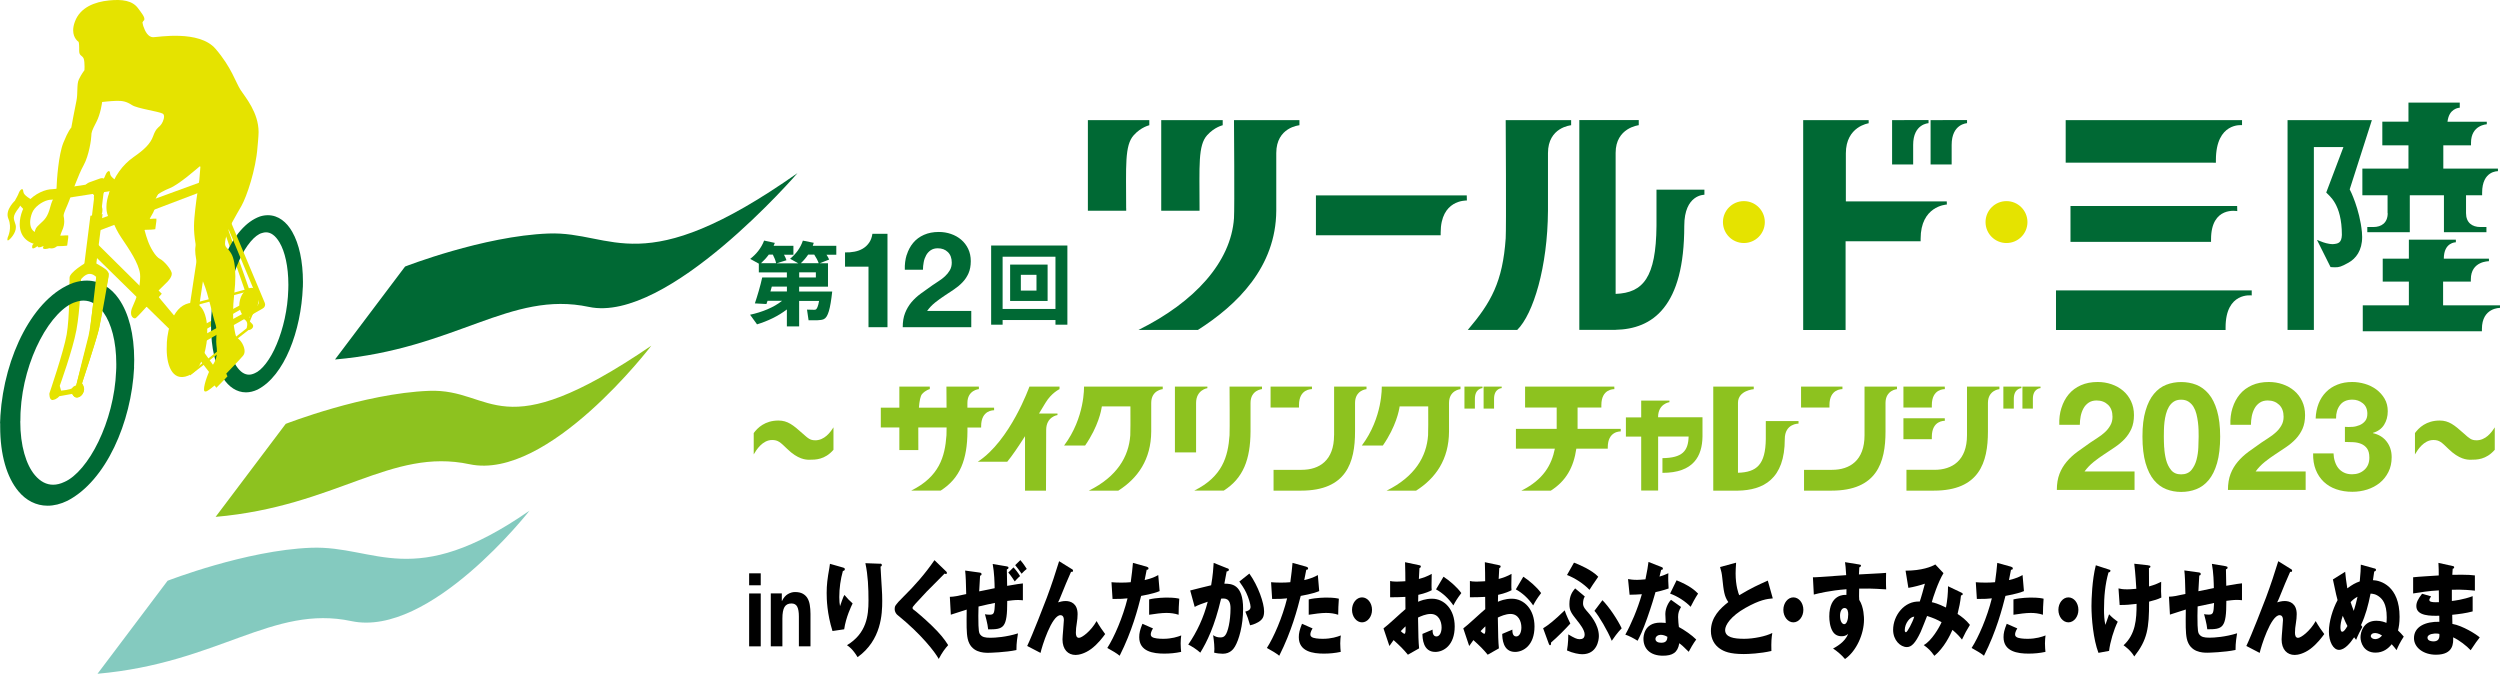 <?xml version="1.0" encoding="UTF-8"?><svg id="_レイヤー_2" xmlns="http://www.w3.org/2000/svg" viewBox="0 0 562.38 151.56"><defs><style>.cls-1{fill:#e5e300;}.cls-2{fill:#84cabf;}.cls-3{fill:#006934;}.cls-4{fill:#8dc21f;}</style></defs><g id="_レイヤー_1-2"><path class="cls-3" d="m75.36,80.87l15.76-20.91s17.6-6.87,32.24-7.43c14.67-.57,20.8,11.19,56.04-13.59,0,0-29.21,33.87-46.93,30.1-17.72-3.76-29.92,9.46-57.11,11.83Z"/><path class="cls-4" d="m48.51,116.26l15.76-20.91s17.61-6.87,32.24-7.43c14.68-.57,15.47,13.38,50.01-10.16,0,0-23.17,30.43-40.89,26.67-17.72-3.77-29.93,9.46-57.12,11.84Z"/><path class="cls-2" d="m21.94,151.56l15.76-20.92s17.61-6.86,32.24-7.42c14.68-.57,22.86,9.93,49.18-8.35,0,0-22.35,28.61-40.07,24.85-17.72-3.76-29.93,9.46-57.11,11.84Z"/><path class="cls-3" d="m329.97,43.95h-8.91s-25.04,0-25.04,0v8.98h28.06v-.58h0c0-7.43,5.63-7.22,5.87-7.25h0s.03,0,.03,0l-.03-1.16Z"/><path class="cls-3" d="m506.53,65.32h-44.03v8.91h37.56s.59,0,.59,0v-.58c0-8.05,5.88-7.19,5.88-7.19v-1.13Zm-40.76-10.91h31.02s.59,0,.59,0v-.58c0-7.56,5.9-6.33,5.9-6.34l-.03-1.15h-37.49v8.08Zm32.1-17.81h.6v-.57c0-8.61,5.88-7.86,5.88-7.88v-1.13h-39.67v9.58h33.2Z"/><path class="cls-3" d="m253.33,46.84h0c0-9.54-.38-14.13,1.72-16.44,1.67-1.85,3.49-2.21,3.49-2.23v-1.15h-9.58s-4.24,0-4.24,0v20.39h8.62v-.57Zm16.51,0h0c0-9.54-.38-14.13,1.72-16.44,1.68-1.85,3.49-2.21,3.49-2.23v-1.15h-9.59s-4.24,0-4.24,0v20.39h8.62v-.57Z"/><path class="cls-3" d="m428.36,27.02h-2.73v9.98h4.74v-4.41c0-4.77,3.46-4.86,3.46-4.88v-.7h-5.47Zm8.66,0h-2.73v9.98h4.74v-4.41c0-4.77,3.46-4.86,3.46-4.88v-.7h-5.47Zm-21.85,47.2v-19.94h16.88v-.58h0c0-7.29,5.63-7.67,5.88-7.69.01,0,.02,0,.02,0l-.02-.7h-8.91s-13.79,0-13.79,0v-10.82c0-6.07,5.13-6.75,5.13-6.76v-.7s-.04,0-.1,0h-14.63v47.2h9.52Z"/><path class="cls-3" d="m341.3,74.22c3.63-3.59,6.84-14.17,6.92-26.81h0v-.46s0-.07,0-.11c0-9.54,0-9.42,0-12.4,0-5.86,5.21-6.25,5.21-6.27v-1.15s-.04,0-.11,0h-14.61s.15,24.44,0,26.58c-.68,9.81-3.28,14.44-8.53,20.62h11.12Zm42.12-31.56h-10.79v8.15c-.1,11.6-2.98,15.07-9.19,15.3v-19.38c.02-9.46,0-9.37,0-12.35,0-5.67,5.2-6.2,5.2-6.22v-1.15s-.04,0-.09,0h-13.28v47.2h8.17v-.02c4.13-.08,8.01-1.38,10.8-4.88,2.91-3.62,4.64-9.46,4.64-18.5,0-7.09,4.51-6.99,4.53-7v-1.15Z"/><path class="cls-1" d="m397,49.96c0,2.6-2.11,4.71-4.71,4.71s-4.71-2.11-4.71-4.71,2.11-4.72,4.71-4.72,4.71,2.11,4.71,4.72Z"/><path class="cls-1" d="m456.08,49.96c0,2.6-2.11,4.71-4.72,4.71s-4.71-2.11-4.71-4.71,2.11-4.72,4.71-4.72,4.72,2.11,4.72,4.72Z"/><path class="cls-3" d="m520.51,74.22v-41.14h6.65l-3.87,10.23c.59.71,3.52,2.47,3.52,9.55-.07,1.81-.87,1.97-2.04,2.06-.54,0-1.08-.11-1.49-.21-.41-.11-.69-.21-.69-.21l-1.38-.53,3.05,6.11.32.02s.26.03.67.03c.95,0,1.4-.12,3.05-1.04,1.65-.91,3.08-2.74,3.07-5.79,0-.34-.02-.7-.05-1.07-.49-5.18-2.66-9.51-2.75-9.63l4.99-15.58h-18.97v47.2h5.91Zm29.07-5.54v-5.33h2.41s3.83,0,3.83,0v-.51c0-4.15,4.07-4.07,4.07-4.08v-.57h-10.15c0-3.73,2.71-3.68,2.71-3.69v-.58h-10.57v4.27h-5.88v5.16h5.88v5.33h-10.37v5.84h22.98s3.82,0,3.82,0v-.51c0-4.84,4.07-4.74,4.07-4.75v-.58h-12.8Zm-12.46-20.74c0,2.19-1.4,3.13-3.23,3.13h-1.36v1.16h9.56v-8.3h7.68v8.3h9.56v-1.16h-1.36c-1.83,0-3.23-.95-3.23-3.13v-4.01h3.62v-.58c0-5,3.56-4.83,3.56-4.84v-.58h-12.29v-5.24h6.23s0,0,0,0v-.57c0-4.03,3.55-4.15,3.55-4.17v-.57h-8.84c.19-1.54.8-2.26,1.39-2.67.35-.24.7-.36.96-.42.27-.06.4-.05.41-.05v-1.16h-11.54v4.29h-5.88v5.32h5.88v5.24h-10.37v6h5.67v4.01Z"/><path class="cls-3" d="m269.47,74.22c8.88-5.65,17.55-14.17,17.63-26.81h0v-.46s0-.07,0-.11c0-9.54,0-9.42,0-12.4,0-5.86,5.21-6.25,5.21-6.27v-1.15s-.04,0-.1,0h-14.62s.15,19.93,0,22.07c-.68,9.81-8.76,18.82-21.49,25.13h13.37Z"/><path class="cls-1" d="m18.69,42.71c.05-.67.7-1.43,1.43-1.7l2.39-.86c.73-.26,1.29.16,1.24.94l-.07,1.05c-.05.78-.68,1.55-1.4,1.73s-1.31.09-1.31-.19-.53-.33-1.19-.12-1.14-.17-1.09-.84Z"/><polygon class="cls-1" points="57.07 67.94 49.21 45.63 48.5 46.37 55.88 67.63 42.64 74.82 42.3 76.38 57.07 67.94"/><path class="cls-3" d="m68.13,64.59c.01-.39.02-.78.02-1.17-.01-4.64-.85-8.54-2.41-11.27-1.24-2.19-3.12-3.74-5.47-3.74-.58,0-1.17.09-1.78.28-3.22,1.15-5.81,4.36-7.71,8.55-1.83,4.06-3.02,9.08-3.27,14.21h0s-.02.54-.02.54c0,.05,0,.11,0,.16l-.04.97h.02s0,.08,0,.13c0,5.01.98,9.14,2.76,11.86,1.23,1.89,3,3.15,5.09,3.15.86,0,1.74-.21,2.63-.63,6.03-3.11,9.79-13.2,10.17-23.04m-17.14,7.88c0-.24,0-.48,0-.72v-.36s.01-.01.01-.03v-.41c.2-4.61,1.3-9,2.82-12.36,1.54-3.47,3.59-5.78,5.12-6.17.34-.11.63-.16.91-.16,1.04,0,2.09.66,3.06,2.31,1.18,2,1.97,5.36,1.97,9.48h0v.06c0,.33,0,.67-.02,1.01-.12,4.47-1.15,8.87-2.61,12.32-1.43,3.46-3.38,5.9-4.94,6.52-.48.22-.9.32-1.29.32-.96,0-1.92-.55-2.86-1.96-1.28-1.95-2.19-5.45-2.19-9.84h0Z"/><path class="cls-1" d="m45.13,77.38l14.03-8.02c.41-.23.59-.77.41-1.21l-8.08-19.28c-.18-.43-.53-.62-.77-.42s-.3.72-.12,1.15l7.53,18.07c.18.43,0,.97-.42,1.19l-12.33,6.77"/><polygon class="cls-1" points="41.86 74.64 22.03 54.99 21.06 57.31 40.52 76.39 41.86 74.64"/><polygon class="cls-1" points="45.46 43.07 45.61 40.8 22.06 49.4 21.92 52.02 45.46 43.07"/><path class="cls-1" d="m12.97,55.39h0c-1.35,0-2.81-.11-4.36-.33-2.64-.35-4.2-2.1-4.17-4.68,0-.96.21-2.01.62-3.04,1.07-2.66,3.63-4.15,5.49-4.62.43-.1.83-.16,1.19-.16.9,0,6-.74,13.67-1.97.2-.03.3-.04.3-.04h.54l-.17,2.29h-.46l-.37.07c-5.54.92-12.42,2.02-13.8,2.02-.17,0-.4.03-.66.09-1.32.32-3.07,1.52-3.58,2.9-.28.72-.43,1.47-.43,2.11.03,1.58.77,2.38,2.48,2.65,1.46.22,2.83.33,4.08.33.75,0,1.22-.04,1.39-.06h.62s0,.49,0,.49l-.24,1.81-.38.05c-.11.01-.71.08-1.76.08Z"/><polygon class="cls-1" points="23.48 41.93 21.48 41.89 20.69 48.48 20.34 48.53 18.85 60.34 21.6 59.83 23.08 48.17 22.71 48.2 23.48 41.93"/><polygon class="cls-1" points="56.58 64.77 42.86 68.39 42.8 69.01 56.52 65.35 56.58 64.77"/><path class="cls-1" d="m56.27,73.96l-13.54,10.51-.02-.57,13.07-10.28-.05-1.24v-.14s2.11-4.93,2.11-4.93l.28.33-1.92,4.67.05,1.38v.28Zm4.12-3.57h0s0,0,0,0h0Z"/><path class="cls-1" d="m56.25,64.8c.91-.25,1.92.33,1.92,2.37s-1.03,3.56-2.18,4.17c-1.16.62-2.19-1.35-2.16-2.77.03-1.42.77-3.31,2.42-3.77"/><path class="cls-1" d="m57.37,68.86s-1.26,1.91-1.26,2.02-.19,1.05.09,1.43c.28.38,1.02.73.65,1.39-.37.64-1.58.84-1.32-.11.26-.96-.09-1.23-.15-1.39-.06-.15-1.22-.94-1.22-.94l2.31-3.73.88,1.33Z"/><path class="cls-1" d="m3.55,44.97s-2.55,2.19-1.66,4.25c.89,2.07-.14,4.15-.14,4.15,0,0-.35,1.12.31.56.66-.56,1.82-2.02,1.44-3.39-.38-1.37-.92-1.68.8-3.87.87-1.11-.74-1.69-.74-1.69"/><path class="cls-1" d="m3.4,45.05s.75-1.31.83-1.65c.08-.33.92-1.6,1.03-.22.07.8,1.8,1.7,1.8,1.7l-1.36,2.63-2.31-2.47Z"/><path class="cls-1" d="m31.16,40.93c-.18,0-.41.03-.68.09-1.36.33-3.16,1.56-3.68,2.98-.29.74-.45,1.51-.45,2.18.03,1.63.79,2.45,2.56,2.73,1.5.22,2.92.34,4.21.34.77,0,1.25-.04,1.43-.06h.63s0,.51,0,.51l-.25,1.86-.39.05c-.11.01-.73.09-1.81.09h0c-1.39,0-2.89-.12-4.49-.34-2.72-.36-4.33-2.16-4.3-4.82,0-.99.22-2.08.63-3.13,1.11-2.73,3.74-4.27,5.66-4.75.44-.11.85-.16,1.23-.16l-.3,2.44Z"/><path class="cls-1" d="m23.02,40.97s-2.63,2.26-1.71,4.38c.92,2.13-.14,4.27-.14,4.27,0,0-.37,1.15.32.57.68-.58,1.87-2.08,1.48-3.5-.39-1.41-.94-1.73.82-3.99.89-1.14-.76-1.74-.76-1.74"/><path class="cls-1" d="m22.87,41.06s.77-1.35.86-1.7c.09-.34.94-1.65,1.06-.22.07.83,1.85,1.75,1.85,1.75l-1.4,2.71-2.38-2.54Z"/><path class="cls-1" d="m11.89,89.97c.89-.11,1.45-.84,1.45-.84l2.92-.53s.39.99,1.25.79c.85-.18,1.32-1.04,1.4-1.72.08-.68-.47-1.43-.47-1.43,0,0,2.95-8.88,3.74-11.93.28-1.08,2.3-12.7,2.3-12.7-.19-.75-.89-1.16-.89-1.16,0,0-2.82-2-3.67-1.65-.86.35-4.25,2.5-4.27,3.65-.03,1.62.02,8.95-.65,12.8-.67,3.84-3.89,13.25-3.89,13.25,0,0-.09,1.59.8,1.48m1.53-3.19s2.91-8.03,3.75-12.54,1.05-11.44,1.05-11.44c0,0,.81-1.06,1.75-1.19.94-.12,1.67.7,1.67.7l-1.55,13.11-2.97,11.27s-.64.14-.87.56c-.23.42-2.53.61-2.53.61l-.3-1.09Z"/><path class="cls-1" d="m44.71,69.64c-.05,0,1.77-11.78,1.77-11.78l-1.68-3.03-2.43,16.01,2.34-1.2Z"/><path class="cls-1" d="m37.52,77.78c-.2,4.06,1.12,8.22,4.81,6.73,3.58-1.44,4.33-7.57,4.27-9.35.2-4.06-1.12-8.22-4.81-6.73-3.58,1.44-4.33,7.57-4.27,9.35Z"/><path class="cls-3" d="m30.15,82.65c.02-.58.04-1.16.04-1.73-.01-5.73-1.22-10.47-3.47-13.7-1.71-2.48-4.23-4.1-7.23-4.1-.94,0-1.92.16-2.94.49C7.53,66.84.96,80.08.09,93.51h0s-.02.51-.02.51v.02l-.06,1.17h.03c0,.25,0,.5,0,.75,0,6.33,1.47,11.41,4.14,14.59,1.67,2,3.93,3.21,6.51,3.21h.02c1.43,0,2.93-.36,4.48-1.12,8.65-4.49,14.38-17.61,14.98-29.98m-25.59,12.07c0-.55,0-1.11.03-1.68l.02-.44c.31-5.94,2.03-11.69,4.37-16.16,2.38-4.58,5.46-7.77,8.04-8.52.63-.21,1.21-.31,1.76-.31,1.65.01,3.16.85,4.5,2.7,1.71,2.39,2.87,6.47,2.86,11.58v.05c0,.5,0,1.01-.04,1.53-.21,5.64-1.77,11.31-3.97,15.86-2.18,4.55-5.06,7.94-7.63,9.06-.92.44-1.77.64-2.57.64-1.48,0-2.84-.67-4.11-2.16-1.94-2.3-3.29-6.57-3.28-12.12v-.02Z"/><path class="cls-1" d="m16.26,88.6s.39.99,1.25.8c.85-.19,1.32-1.04,1.4-1.72.08-.68-.47-1.43-.47-1.43,0,0,3.26-9.8,3.91-12.63.54-2.36,2.08-11.4,2.08-11.4,0-.32.07-1.3-.89-1.16l-1.89,1.27s-1.25,11.42-1.72,13.16c-.48,1.74-2.79,11.22-2.79,11.22,0,0-.78.73-1.01,1.15l.16.76Z"/><polygon class="cls-1" points="43.21 75.82 35.54 66.64 34.22 67.27 41.56 76.99 43.21 75.82"/><polygon class="cls-1" points="41.46 76.48 48.78 85.94 49.91 84.88 43.15 75.38 41.46 76.48"/><path class="cls-1" d="m38.72,11.67s-.53,5.47-.5,7.75c.02,1.67,1.02,6.15,1.02,6.15l-.02.06-.05.04s-.72.54-2.16,3.12c-1.44,2.55-2.55,8.14-2.83,9.89-.31,1.85-1.09,1.91-1.94,4-.88,2.2-1.63,2.71-2.78,3.5-1.16.83-1.07.81-1.57,1.93-.1.23-.14.39-.16.5-.07.32.22.35.16.91,0,.07-.02.14-.04.21-.11.47-.39.69-.55.82-.15.12-.23.15-.3.61-.02.33.08.32.31.31.31-.05.73-.29.73-.29l.18-.11.04.17c.01.15.35.19.66.14.2-.02.36-.08.36-.08l.29-.08-.13.27c-.03.07-.04.11-.04.14-.03.16.15.27.49.3.31.03.68-.02.83-.04.04,0,.06,0,.06,0h.04s.03,0,.03,0c0,0,.44.18.96.09.23-.04.47-.12.69-.28.7-.47.71-1.82,1.67-3.37.48-.75.68-1.45.75-2.01.06-.5.04-.9.02-1.14,0-.05,0-.1,0-.15.11-.69.94-1.78,1.72-3.28.84-1.6,2.68-5.33,4.22-7.42,1.46-1.99,2.45-5.58,2.54-6.28.1-.78,1.04-1.8,1.78-3.82.79-2.17,1.01-9.7,1.01-9.7"/><path class="cls-1" d="m32.03,5.28c0-.45.41-.76.41-.76.27-.59-.69-1.72-1.39-2.67C29.79.14,27.54-.21,24.49.1c-3.12.32-6.45,1.52-7.64,4.77-.29.76-.39,1.4-.39,1.95,0,1.82,1.17,2.54,1.17,2.56l.04.02.02.04s.12.34.12,1.31c0,.16,0,.34,0,.54,0,.04,0,.08,0,.12,0,1.15.59.99.97,1.67.21.43.23,1.28.24,1.91,0,.42-.02.74-.02.74v.06s-.04.05-.04.05c0,0-.66.85-1.21,2.01-.54,1.08-.19,3.16-.56,4.85-.36,1.63-1.14,5.94-1.14,5.94v.06s-.06.05-.06.05c0,0-.64.63-1.74,3.37-1.09,2.71-1.48,8.4-1.53,10.17-.07,1.87-.84,2.03-1.4,4.22-.59,2.3-1.27,2.9-2.3,3.83-1.04.97-.96.94-1.31,2.12-.07.24-.09.4-.09.51-.02.33.26.32.28.88,0,.07,0,.14-.01.22-.05.48-.3.73-.44.88-.13.14-.21.18-.22.64.02.33.12.31.35.27.3-.09.69-.38.69-.38l.17-.13.06.17c.03.15.37.14.68.05.2-.05.35-.12.35-.12l.27-.12-.1.29c-.02.07-.03.12-.03.15,0,.16.19.25.52.24.31,0,.68-.1.81-.15.04-.01.06-.01.06-.01l.04-.02h.03s.46.13.96-.02c.23-.07.45-.18.65-.37.63-.56.47-1.9,1.23-3.56.38-.81.48-1.52.48-2.09,0-.5-.08-.9-.13-1.14,0-.05-.01-.1-.01-.15.02-.7.7-1.89,1.29-3.47.63-1.69,1.97-5.63,3.23-7.9,1.19-2.16,1.71-5.85,1.71-6.56,0-.78.13-1.2,1.13-3.11.97-1.86,1.28-4.36,1.28-4.36l.02-.15.14-.02s1.68-.2,3.06-.24c1.37-.04,2.27.13,3.52.95,1.18.78,6.02,1.42,6.92,1.93h0c.21.12.29.38.29.65,0,.69-.44,1.63-.88,2.06-.56.55-.99.73-1.58,2.37-.63,1.74-2.05,3.06-4.4,4.69-2.35,1.64-4.44,4.32-5.36,7.69-.18.65-.26,1.35-.26,2.07,0,2.91,1.36,6.12,2.83,8.3,1.82,2.7,3.96,5.82,4.25,8.23.03.18.03.38.03.59,0,2.46-.8,4.85-1.73,6.83-.24.52-.33.97-.33,1.34,0,.93.64,1.33.99,1.2.05-.02.08-.04.12-.07.56-.48,2.27-2.39,2.27-2.39l.05-.07.06-.02s.12-.03.3-.1c.33-.12.86-.35,1.33-.74.65-.53.93-1.23,1.8-2.12l-.72-.73,1.97-1.94s1.02-1.01,1-1.82c.03-.84-1.77-2.94-2.67-3.35-1.01-.5-2.18-2.57-2.7-4.04-.5-1.44-1.07-2.95-1.16-5.74v-.1c.04-2.92,3.85-5.15,6.04-6.01,2.06-.78,6.38-4.61,6.72-4.88-.01,0,0-.02.06-.04.14,0,.13.1.14.11,0,.04,0,.07,0,.1,0,.04-.19,2.43-.23,2.8-.06.62-.63,3.94-.91,6.56-.31,2.94-.48,4.56.06,7.87.06.38-.09.84-.08,1.42,0,2.27,1.15,5.69,1.93,7.5.97,2.27,2.05,7.46,2.58,8.98.23.64.28,1.34.28,2.03,0,.73-.06,1.46-.06,2.08,0,.26.01.5.04.72.06.48.12.98.12,1.51,0,.93-.2,1.94-.94,3-.92,1.3-1.98,4.31-1.97,5.47,0,.19.03.33.08.39.1.14.3.14.58.02.46-.2,1.72-1.27,1.72-1.27l.4.52,2.5-2.56-.27-.64s3.14-3.23,3.79-4.03c.24-.31.33-.64.33-1.03,0-1-.71-2.18-1.26-2.64-.79-.67-.72-.67-1.02-2.24-.18-.91-.31-2.13-.31-3.71,0-1.23.08-2.67.27-4.36.15-1.34.24-2.64.24-3.85,0-2.25-.3-4.15-.98-5.23-.8-1.28-1.33-1.23-1.34-2.18,0-.29.05-.65.16-1.16.46-2.17,2.31-5.12,3.53-7.28,1.19-2.1,3.24-8.16,3.61-13.18.03-.33.21-2.19.21-2.49.03-.33.04-.64.04-.94,0-4.42-3.01-7.88-4.04-9.46-1.12-1.72-2.02-5.06-5.65-9.28-3.68-4.28-13.01-2.6-14.05-2.6-1.11-.04-1.77-1.25-2.19-2.49-.09-.27-.13-.48-.13-.67"/><path class="cls-3" d="m170.28,72.94l-1.55-2.14c2.62-.56,5.34-1.63,7.19-3.13h-3.26c-.08.27-.16.5-.25.72-.91-.06-1.75-.1-2.6-.14.5-1.46,1.28-4.06,1.65-5.83h5.55v-1.15h-6.31v-1.96l-1.94-1.07c1.44-1.11,2.54-2.54,3.13-4.12l2.41.52c-.08.23-.17.45-.27.66h4.45v2h-2.12c.25.43.43.85.56,1.24l-2.23.7h4.89l-1.84-1.03c1.34-1.11,2.35-2.49,2.87-4.08l2.45.49c-.06.23-.15.45-.23.68h5.3v2h-2.21c.25.37.45.72.6,1.09l-2.14.84h1.88v5.26h-6.49v1.09h7.44c-.43,3.94-.95,5.77-1.88,6.21-.35.16-.84.23-1.42.25-.43,0-1.44.02-2.02,0l-.35-2.39c.45.02,1.26.04,1.61.04.14,0,.25-.02.35-.06.27-.12.54-.7.76-1.94h-4.49v5.73h-2.76v-3.81c-1.94,1.5-4.35,2.64-6.74,3.36Zm4.31-13.73c-.14-.64-.39-1.26-.74-1.94h-.91c-.5.7-1.09,1.34-1.75,1.94h3.4Zm2.43,6.35v-1.09h-3.4c-.1.35-.21.72-.31,1.09h3.71Zm2.76-3.15h3.75v-1.15h-3.75v1.15Zm4.39-3.2c-.23-.64-.56-1.26-1.01-1.94h-1.36c-.47.7-1.01,1.34-1.65,1.94h4.02Z"/><path class="cls-3" d="m225.54,71.99v1.05h-2.58v-17.81h17.15v17.81h-2.68v-1.05h-11.89Zm11.89-2.49v-11.75h-11.89v11.75h11.89Zm-1.77-9.98v8.18h-8.43v-8.18h8.43Zm-6.02,5.85h3.52v-3.55h-3.52v3.55Z"/><path class="cls-4" d="m269.06,101.77v-11.1c0-3,2.54-3.35,2.54-3.35v-.35h-7.3v14.8h4.76Z"/><path class="cls-4" d="m223.61,91.71h-4.41s-1.58,0-1.58,0v-1.07c0-2.91,2.58-3.1,2.58-3.11v-.57h-7.3s.02,2.27.03,4.75h-6.22c.12-1.51.34-2.65.72-3.08.83-.91,1.73-1.1,1.73-1.1v-.57h-6.85v4.75h-4.17v4.45h4.17v5.08h4.27v-.28h0c0-1.5-.02-3.18-.01-4.8h6.37c0,.86-.01,1.51-.03,1.74-.34,4.86-1.63,9.33-7.93,12.46h6.63c4.4-2.8,5.98-7.02,6.02-13.29h0v-.23s0-.04,0-.05v-.62h3.08v-.29h0c0-3.68,2.79-3.58,2.91-3.59h.01s-.01-.58-.01-.58Z"/><path class="cls-4" d="m275.29,110.36c4.4-2.8,5.98-7.02,6.02-13.29h0v-.23s0-.04,0-.05c0-4.73,0-4.67,0-6.15,0-2.91,2.58-3.1,2.58-3.11v-.57h-7.3s.07,9.88,0,10.94c-.34,4.86-1.63,9.33-7.93,12.46h6.63Z"/><path class="cls-4" d="m238.34,87.54v-.57h-6.77s-4.3,12.15-11.62,16.9h6.63c1.09-1.32,2.42-3.27,4-5.75v12.25h4.72s.04-12.22.04-13.65c0-3.01,2.54-3.35,2.54-3.35v-.35s-.02,0-.05,0h-4.1c.46-.76.94-1.55,1.43-2.37,1.4-2.32,3.18-3.1,3.18-3.11Z"/><path class="cls-4" d="m295.12,86.96h-9.3v4.71h6.39v-.54h0c0-3.68,2.8-3.58,2.91-3.59h.01v-.57Z"/><path class="cls-4" d="m364.59,96.47h-4.41s-5.3,0-5.3,0c0-3.12,0-4.02,0-4.8h5.35v-.54h0c0-3.68,2.79-3.58,2.91-3.59h.02l-.02-.57h-20.07v4.71h7.11c0,1.72,0,3.55,0,4.8h-9.17v4.45h8.76c-.73,3.67-2.58,6.98-7.55,9.45h6.63c3.43-2.18,5.14-5.24,5.75-9.45h7.07v-.29h0c0-3.69,2.79-3.58,2.91-3.59h.01v-.57Z"/><path class="cls-4" d="m261.52,86.96h-17.67s.25,6.96-4.48,13.26h4.73c2.98-4.31,3.64-7.91,3.77-8.8h6.42c.01,2.77.02,5.92-.03,6.49-.34,4.86-3.01,9.33-9.32,12.46h6.63c4.4-2.8,7.36-7.02,7.4-13.29h0v-.23s0-.04,0-.05c0-4.73,0-4.67,0-6.15,0-2.91,2.59-3.1,2.59-3.11v-.57h-.05Z"/><path class="cls-4" d="m328.5,86.96h-17.67s.25,6.96-4.48,13.26h4.73c2.98-4.31,3.65-7.91,3.77-8.8h6.43c.01,2.77.02,5.92-.03,6.49-.34,4.86-3.01,9.33-9.32,12.46h6.63c4.4-2.8,7.37-7.02,7.4-13.29h0v-.23s0-.04,0-.05c0-4.73,0-4.67,0-6.15,0-2.91,2.58-3.1,2.58-3.11v-.57h-.05Z"/><path class="cls-4" d="m300.11,97.91c0-1.07,0-10.94,0-10.94h7.29v.57s-2.58.2-2.58,3.11c0,1.48,0,1.42,0,6.15,0,.02,0,.04,0,.05v.23h0c0,6.95-1.94,13.29-12.15,13.29h-6.18v-4.68h6.29c4.04,0,7.32-2.13,7.32-7.78Z"/><path class="cls-4" d="m414.45,86.96h-9.3v4.71h6.39v-.54h0c0-3.68,2.79-3.58,2.91-3.59h.01v-.57Z"/><path class="cls-4" d="m419.43,97.91c0-1.07,0-10.94,0-10.94h7.3v.57s-2.58.2-2.58,3.11c0,1.48,0,1.42,0,6.15,0,.02,0,.04,0,.05v.23h0c0,6.95-1.94,13.29-12.15,13.29h-6.18v-4.68h6.29c4.04,0,7.32-2.13,7.32-7.78Z"/><path class="cls-4" d="m437.48,86.96h-9.3v4.71h6.39v-.54h0c0-3.68,2.79-3.58,2.91-3.59h.02l-.02-.57Z"/><path class="cls-4" d="m437.48,94.09h-9.3v4.71h6.39v-.55h0c0-3.68,2.79-3.58,2.91-3.59h.02s-.02-.57-.02-.57Z"/><path class="cls-4" d="m442.48,97.91v-10.94h7.29v.57s-2.58.2-2.58,3.11v6.43h0c0,6.95-1.94,13.29-12.15,13.29h-6.18v-4.68h6.29c4.04,0,7.33-2.13,7.33-7.78Z"/><path class="cls-4" d="m330.79,86.96h-1.36v4.95h2.35v-2.19c0-2.36,1.71-2.41,1.71-2.41v-.35h-2.71Z"/><path class="cls-4" d="m335.09,86.96h-1.35v4.95h2.35v-2.19c0-2.36,1.71-2.41,1.72-2.41v-.35h-2.71Z"/><path class="cls-4" d="m452.02,86.96h-1.36v4.95h2.35v-2.19c0-2.36,1.71-2.41,1.71-2.41v-.35h-2.71Z"/><path class="cls-4" d="m456.31,86.96h-1.36v4.95h2.35v-2.19c0-2.36,1.71-2.41,1.72-2.41v-.35h-2.71Z"/><path class="cls-4" d="m404.57,94.72h-7.35v4.04c-.07,5.75-2.03,7.47-6.26,7.59v-9.61c.01-4.69,0-4.64,0-6.12,0-2.81,3.55-3.07,3.55-3.07v-.58s-.03,0-.06,0h-9.05v23.4h5.57c2.81-.05,5.46-.69,7.36-2.43,1.98-1.79,3.16-4.69,3.16-9.18,0-3.51,3.08-3.46,3.09-3.47v-.57Z"/><path class="cls-4" d="m372.99,93.9v-.08c0-3.01,2.55-3.35,2.55-3.35v-.36s-.02,0-.05,0h-6.3v3.78h-3.44v4.32c.75,0,1.8,0,3.44,0v12.13h3.81v-12.14h6.86c-.09,3.28-1.42,4.81-5.89,4.86v3.31c3.48,0,5.74-.92,7.13-2.46,1.35-1.48,1.85-3.53,1.88-5.72h0v-4.32h-9.99Z"/><path class="cls-4" d="m183.35,99.04c-1.09,0-1.54-.4-2.82-1.54-2.1-1.88-3.35-2.9-5.42-2.9-3.01,0-4.69,1.62-5.56,2.82v4.8c.58-1.01,1.97-3.24,4.14-3.24,1.33,0,1.84.5,3.38,1.99,2.44,2.39,4.23,2.45,4.97,2.45,1.4,0,3.5.01,5.45-2.24v-5.05c-.76,1.2-2.04,2.92-4.14,2.92Z"/><path class="cls-4" d="m557.04,99.04c-1.09,0-1.54-.4-2.81-1.54-2.1-1.88-3.35-2.9-5.42-2.9-3.01,0-4.69,1.62-5.56,2.82v4.8c.59-1.01,1.97-3.24,4.15-3.24,1.33,0,1.84.5,3.37,1.99,2.44,2.39,4.23,2.45,4.97,2.45,1.41,0,3.5.01,5.46-2.24v-5.05c-.76,1.2-2.04,2.92-4.15,2.92"/><path class="cls-4" d="m463.73,91.76c.36-1.17.91-2.19,1.63-3.06.72-.87,1.64-1.55,2.74-2.04,1.1-.49,2.36-.73,3.79-.73,1.09,0,2.12.17,3.11.51.99.34,1.85.83,2.6,1.46.75.64,1.34,1.42,1.78,2.35.44.93.66,1.97.66,3.13s-.19,2.23-.58,3.09-.9,1.63-1.53,2.29c-.63.67-1.35,1.27-2.16,1.82s-1.62,1.08-2.43,1.62c-.82.53-1.61,1.1-2.38,1.72s-1.45,1.33-2.04,2.14h11.25v4.15h-17.48c0-1.38.2-2.58.59-3.6s.94-1.93,1.62-2.74,1.48-1.55,2.4-2.23c.92-.68,1.89-1.37,2.91-2.07.52-.36,1.08-.73,1.67-1.1.59-.37,1.13-.79,1.62-1.24.49-.45.9-.96,1.22-1.53.33-.57.49-1.21.49-1.94,0-1.16-.33-2.06-1-2.7s-1.52-.97-2.57-.97c-.7,0-1.3.16-1.79.49s-.88.76-1.17,1.29c-.29.53-.5,1.12-.63,1.77-.12.65-.19,1.29-.19,1.92h-4.62c-.05-1.36.11-2.62.48-3.79Z"/><path class="cls-4" d="m482.65,92.38c.46-1.58,1.09-2.84,1.89-3.79.79-.95,1.72-1.63,2.77-2.04,1.05-.41,2.17-.61,3.35-.61s2.33.2,3.38.61c1.05.41,1.98,1.09,2.79,2.04s1.44,2.22,1.9,3.79c.46,1.58.7,3.52.7,5.83s-.23,4.37-.7,5.97c-.46,1.6-1.1,2.87-1.9,3.83s-1.73,1.63-2.79,2.04c-1.05.41-2.18.61-3.38.61s-2.29-.2-3.35-.61c-1.05-.41-1.98-1.09-2.77-2.04-.79-.95-1.42-2.23-1.89-3.83-.46-1.6-.7-3.59-.7-5.97s.23-4.26.7-5.83Zm4.2,8.3c.04.96.19,1.89.42,2.79.24.9.62,1.66,1.14,2.29.52.63,1.27.95,2.24.95s1.76-.32,2.29-.95c.53-.63.92-1.4,1.16-2.29.24-.9.38-1.82.42-2.79.04-.96.07-1.78.07-2.46,0-.41,0-.9-.02-1.48s-.06-1.17-.14-1.79c-.08-.61-.19-1.22-.34-1.82s-.37-1.14-.66-1.62c-.29-.48-.67-.86-1.12-1.16-.45-.29-1.01-.44-1.67-.44s-1.21.15-1.65.44c-.44.29-.8.68-1.09,1.16-.28.48-.5,1.01-.66,1.62-.16.6-.27,1.21-.34,1.82-.07.61-.11,1.21-.12,1.79s-.02,1.07-.02,1.48c0,.68.02,1.5.07,2.46Z"/><path class="cls-4" d="m502.22,91.76c.36-1.17.91-2.19,1.63-3.06.72-.87,1.64-1.55,2.74-2.04,1.1-.49,2.36-.73,3.79-.73,1.09,0,2.12.17,3.11.51.99.34,1.85.83,2.6,1.46.75.64,1.34,1.42,1.78,2.35.44.93.66,1.97.66,3.13s-.19,2.23-.58,3.09-.9,1.63-1.53,2.29c-.63.67-1.35,1.27-2.16,1.82s-1.62,1.08-2.43,1.62c-.82.53-1.61,1.1-2.38,1.72s-1.45,1.33-2.04,2.14h11.25v4.15h-17.48c0-1.38.2-2.58.59-3.6s.94-1.93,1.62-2.74,1.48-1.55,2.4-2.23c.92-.68,1.89-1.37,2.91-2.07.52-.36,1.08-.73,1.67-1.1.59-.37,1.13-.79,1.62-1.24.49-.45.9-.96,1.22-1.53.33-.57.49-1.21.49-1.94,0-1.16-.33-2.06-1-2.7s-1.52-.97-2.57-.97c-.7,0-1.3.16-1.79.49s-.88.76-1.17,1.29c-.29.53-.5,1.12-.63,1.77-.12.65-.19,1.29-.19,1.92h-4.62c-.05-1.36.11-2.62.48-3.79Z"/><path class="cls-4" d="m529.14,96.03c.59-.04,1.14-.18,1.65-.39.51-.22.93-.53,1.26-.94.33-.41.49-.95.49-1.63,0-1.02-.34-1.8-1.02-2.35s-1.46-.82-2.35-.82c-1.22,0-2.15.4-2.77,1.21s-.92,1.82-.9,3.04h-4.59c.04-1.22.27-2.34.66-3.35.4-1.01.95-1.88,1.67-2.6.71-.73,1.57-1.29,2.57-1.68,1-.4,2.11-.59,3.33-.59.95,0,1.9.14,2.86.42.95.28,1.81.71,2.57,1.27.76.57,1.38,1.26,1.85,2.07.48.82.71,1.76.71,2.82,0,1.16-.28,2.18-.83,3.06-.56.88-1.39,1.48-2.5,1.8v.07c1.31.29,2.35.93,3.09,1.9.75.98,1.12,2.14,1.12,3.5,0,1.25-.24,2.36-.73,3.33-.49.98-1.14,1.79-1.95,2.45-.82.66-1.76,1.16-2.82,1.5-1.07.34-2.18.51-3.33.51-1.34,0-2.56-.19-3.66-.58-1.1-.38-2.03-.95-2.8-1.68-.77-.74-1.37-1.64-1.79-2.7-.42-1.06-.62-2.29-.59-3.67h4.59c.02.63.12,1.24.31,1.82s.44,1.08.78,1.5.76.75,1.28,1c.51.25,1.12.37,1.82.37,1.09,0,2.01-.33,2.75-1,.75-.67,1.12-1.58,1.12-2.74,0-.91-.18-1.6-.53-2.07-.35-.48-.8-.82-1.34-1.04-.54-.22-1.14-.34-1.78-.37-.65-.03-1.26-.05-1.85-.05v-3.4c.52.05,1.08.05,1.67,0Z"/><path class="cls-3" d="m195.37,73.61v-13.62h-5.28v-3.21c.74.02,1.46-.03,2.15-.17.69-.13,1.31-.36,1.86-.69s1.02-.77,1.4-1.31c.38-.54.63-1.21.75-2.01h3.39v21h-4.26Z"/><path class="cls-3" d="m203.98,57.33c.32-1.03.8-1.93,1.44-2.7.64-.77,1.45-1.37,2.42-1.8s2.08-.65,3.35-.65c.96,0,1.88.15,2.74.45.87.3,1.64.73,2.29,1.29.66.56,1.19,1.25,1.58,2.07.39.82.58,1.74.58,2.76s-.17,1.97-.51,2.73c-.34.76-.79,1.44-1.35,2.02-.56.59-1.2,1.12-1.91,1.6-.71.48-1.42.96-2.15,1.43-.72.47-1.42.98-2.1,1.52s-1.28,1.17-1.8,1.89h9.93v3.66h-15.42c0-1.22.17-2.28.53-3.18.35-.9.83-1.7,1.42-2.42.6-.71,1.3-1.36,2.12-1.96.81-.6,1.67-1.21,2.56-1.83.46-.32.95-.65,1.47-.98.52-.33.99-.69,1.42-1.09.43-.4.79-.85,1.08-1.35.29-.5.43-1.07.43-1.71,0-1.02-.29-1.81-.88-2.38-.59-.57-1.35-.85-2.27-.85-.62,0-1.14.15-1.57.43-.43.29-.78.67-1.04,1.14-.26.47-.45.99-.55,1.56-.11.57-.17,1.14-.17,1.69h-4.08c-.04-1.2.1-2.31.42-3.34Z"/><path d="m168.52,131.66v-2.69h2.61v2.69h-2.61Zm2.61,1.84v11.9h-2.61v-11.9h2.61Z"/><path d="m175.87,133.5v1.66h.06c.33-.69.76-1.19,1.29-1.51.53-.31,1.07-.47,1.62-.47.7,0,1.27.12,1.72.36.45.24.8.57,1.06.99.26.42.44.94.54,1.54s.16,1.28.16,2.01v7.32h-2.61v-6.72c0-.98-.12-1.71-.37-2.2s-.68-.73-1.31-.73c-.71,0-1.23.26-1.55.79-.32.53-.48,1.4-.48,2.61v6.24h-2.61v-11.9h2.49Z"/><path d="m189.53,127.64c.33.09.52.16.52.41,0,.3-.31.37-.44.39-.53,1.89-.81,3.87-.81,5.87,0,1.01.07,1.47.17,2.05.15-.37.2-.55.42-1.22.28-.83.46-1.13.57-1.31.81.94.94,1.1,1.84,1.91-.29.6-1.51,3.08-1.9,5.82l-2.63.39c-1.23-3.91-1.31-7.18-1.31-8.54,0-1.84.17-3.24.61-5.68.09-.51.09-.62.13-.9l2.84.81Zm8.42-.85c.18,0,.42.02.42.32,0,.25-.17.3-.29.35.02.81.26,4.3.29,5.02.06.83.09,1.79.09,2.69,0,2.9-.18,8.81-5.54,12.66-1.12-1.86-1.99-2.42-2.39-2.69,4.42-2.67,4.84-6.65,4.84-10.03,0-2.83-.11-5.68-.7-8.42l3.28.12Z"/><path d="m212.83,128.53c.11.11.18.21.18.34,0,.21-.13.25-.22.25s-.2-.05-.31-.09c-.37.44-3.37,3.36-4,4.03-.85.9-1.88,2-2.56,2.76-.59.67-.64.76-.64.94,0,.23.07.3.79.81.06.05,1.75,1.45,3.41,3.04,2.08,2,2.97,3.18,3.81,4.51-.74.83-1.33,1.61-2.12,3.11-.81-1.5-3.85-5.5-9.28-9.89-.18-.14-.63-.58-.63-1.36,0-.6.07-.87,1.93-2.71,2.54-2.49,4.92-5.2,7.02-8.26l2.62,2.53Z"/><path d="m213.65,134.26c.99-.02,1.86-.21,3.7-.62-.04-2.35-.11-4.19-.24-5.29l3.19.44c.28.05.5.07.5.37,0,.25-.2.32-.33.35-.04.58-.17,3.01-.2,3.52.55-.12,2.32-.46,3.48-.71-.02-1.2-.07-3.45-.44-5.45l3.13.53c.26.05.42.07.42.32s-.22.32-.37.37c0,.12.06,3.36.07,3.7,2.25-.39,2.87-.48,3.54-.55v3.8c-.29-.02-.61-.07-1.07-.07-.87,0-1.71.12-2.45.21.02,6.17-.81,6.4-4.29,6.4-.09-1.17-.68-3.24-.72-3.41.22.05.57.11,1.03.11,1.03,0,1.1-.3,1.22-2.65-.7.14-2.39.48-3.7.81-.02.71-.04,1.4-.04,2.09,0,3.66.15,3.89.5,4.3.41.46.96.64,2.23.64,1.05,0,3.57-.16,6.19-.99-.09.55-.37,2.14-.35,3.75-2.41.53-6.1.62-6.35.62-1.07,0-3.94-.05-4.62-3.18-.28-1.31-.26-3.13-.22-6.54-2.21.69-2.85.9-3.57,1.15l-.22-4.03Zm14.33-6.63c.39.39,1.09,1.27,1.49,1.96-.52.41-1.07,1.06-1.2,1.2-.2-.3-.94-1.43-1.45-2l1.16-1.15Zm1.55-1.63c.63.71,1.2,1.59,1.44,1.98-.31.21-.81.71-1.16,1.08-.42-.6-1.05-1.5-1.44-1.93l1.16-1.13Z"/><path d="m241.09,127.98c.17.09.29.21.29.41,0,.3-.28.28-.44.23-.68,1.5-1.55,3.59-2.52,6.01-.18.44-.26.58-.41.87.41-.11.99-.3,1.71-.3,1.14,0,2.69.55,2.69,2.95,0,.62-.07,1.38-.17,1.93-.15.97-.22,1.5-.22,2.25,0,.6.13,1.15.7,1.15.64,0,2.65-1.45,3.96-3.77.55,1.01,1.46,2.32,1.93,2.92-.52.71-1.57,2.16-3.13,3.34-1.46,1.08-2.82,1.36-3.52,1.36-1.71,0-2.95-1.22-2.95-3.5,0-.69.31-3.73.31-4.35,0-.83-.37-1.1-.76-1.1-1.99,0-4.2,7.11-4.49,8.49l-3-1.56c1.18-2.46,3.85-9.37,4.42-10.88,1.16-3.13,1.9-5.41,2.76-8.19l2.82,1.75Z"/><path d="m257.99,127.5c.17.05.37.14.37.37,0,.28-.26.3-.41.3-.07.37-.39,2-.46,2.32,1.69-.39,2.34-.74,3.06-1.13l.31,3.61c-.57.23-1.62.62-4.16,1.08-.74,2.9-2.03,7.92-4.83,13.46-.77-.62-1.46-1.01-2.78-1.75,1.55-2.42,3.48-6.83,4.55-11.16-1.12.12-1.34.12-3.37.14l-.24-3.77c.55.05,1.2.09,2.14.09.83,0,1.38-.02,2.19-.09.26-1.73.39-3.22.5-4.35l3.13.87Zm1.38,13.85c-.46.74-.5,1.17-.5,1.36,0,.32.13.46.33.6.39.28,1.46.39,2.47.39,1.92,0,3.28-.46,4.05-.76-.06.44-.13.94-.13,1.79s.07,1.45.11,1.91c-1.29.28-2.54.39-3.81.39-2.41,0-5.62-.44-5.62-3.7,0-.9.17-1.63.72-3.01l2.38,1.04Zm-.87-6.51c1.69-.41,3.72-.41,4.07-.41,1.6,0,2.34.16,2.71.25-.11,1.7-.13,2.07-.15,3.61-.92-.3-1.81-.41-2.76-.41-1.09,0-2.58.21-3.87.41v-3.45Z"/><path d="m276.07,127.82c.2.07.37.14.37.35,0,.32-.39.37-.5.37-.28,1.56-.39,2.16-.52,2.76,1.58,0,4.22.07,4.22,5.64,0,3.8-.96,7.04-1.84,8.51-.31.53-1.07,1.61-2.73,1.61-.57,0-1.4-.09-1.95-.25.02-.25.06-.46.06-.85,0-.35-.02-1.31-.28-3.08.42.3.9.51,1.6.51.5,0,.79-.09,1.09-.44.63-.69,1.22-3.27,1.22-6.12,0-2.37-1.33-2.23-2.12-2.16-1.46,6.24-3.19,9.73-4.68,12.15-.77-.71-1.97-1.47-2.71-1.82,1.95-2.83,3.48-6.07,4.38-9.64-.88.28-2.34.81-2.93,1.17l-1.01-3.7c.76-.18,4.03-1.04,4.71-1.17.39-2.21.5-3.89.57-5.04l3.04,1.22Zm4.97,1.2c2.03,2.83,3.32,6.67,3.32,8.49,0,1.2-.31,1.84-1.31,2.44-.17.09-.9.53-1.84.71-.39-1.36-.61-2.02-1.07-3.08.5-.14,1.18-.32,1.18-1.06,0-.58-.46-2.09-.96-3.15-.48-1.04-1.18-2-1.57-2.55l2.25-1.79Z"/><path d="m293.89,127.5c.17.05.37.14.37.37,0,.28-.26.3-.41.3-.07.37-.39,2-.46,2.32,1.69-.39,2.34-.74,3.06-1.13l.31,3.61c-.57.23-1.62.62-4.16,1.08-.74,2.9-2.03,7.92-4.83,13.46-.77-.62-1.46-1.01-2.78-1.75,1.55-2.42,3.48-6.83,4.55-11.16-1.12.12-1.34.12-3.37.14l-.24-3.77c.55.05,1.2.09,2.14.09.83,0,1.38-.02,2.19-.09.26-1.73.39-3.22.5-4.35l3.13.87Zm1.38,13.85c-.46.74-.5,1.17-.5,1.36,0,.32.13.46.33.6.39.28,1.46.39,2.47.39,1.92,0,3.28-.46,4.05-.76-.05.44-.13.94-.13,1.79s.07,1.45.11,1.91c-1.29.28-2.54.39-3.81.39-2.41,0-5.62-.44-5.62-3.7,0-.9.17-1.63.72-3.01l2.38,1.04Zm-.87-6.51c1.69-.41,3.72-.41,4.07-.41,1.6,0,2.34.16,2.71.25-.11,1.7-.13,2.07-.15,3.61-.92-.3-1.8-.41-2.76-.41-1.09,0-2.58.21-3.87.41v-3.45Z"/><path d="m308.64,137.19c0,1.54-1.01,2.81-2.25,2.81s-2.25-1.27-2.25-2.81,1.01-2.81,2.25-2.81,2.25,1.24,2.25,2.81Z"/><path d="m319.23,127.13c.24.05.39.09.39.3,0,.25-.2.32-.31.37-.05.69-.09,1.5-.13,2.44,1.05-.28,1.97-.62,2.89-1.15-.02.85-.04,1.91-.04,2.44,0,.62,0,.78.04,1.24-.44.23-1.4.69-3.02,1.04,0,.25-.04,1.36-.04,1.56.48-.21,1.6-.69,3.13-.69,2.78,0,5.1,2.42,5.1,6.24,0,4.28-2.54,5.73-4.37,5.73-2.78,0-2.87-3.08-2.89-4.05.39-.16,2.04-.85,2.28-.97,0,.46,0,1.54.87,1.54.7,0,1.16-.87,1.16-2.02,0-1.43-.7-3.04-2.45-3.04-1.12,0-2.25.53-2.85.81.07,4.6.09,5.13.24,6.93l-2.52,1.43c-.98-1.2-1.75-1.96-3.22-3.29-.46.62-.68.94-.94,1.33l-1.33-3.96c.85-.58,4.2-3.75,4.94-4.33,0-.81,0-.99-.02-2.76-1.09.07-2.38.09-3.43.09v-3.66c.37.07.66.14,1.46.14.72,0,1.75-.09,1.97-.09,0-1.73-.02-1.98-.07-4.28l3.17.67Zm-4.12,14.84c.35.37.7.6.83.6.28,0,.26-.81.24-1.68-.22.23-.61.58-1.07,1.08Zm9.61-12.24c1.29.83,3.02,2.3,4.01,3.68-.98,1.29-1.38,1.98-1.79,2.78-1.05-1.54-2.38-2.78-3.9-3.61l1.68-2.85Z"/><path d="m337.18,127.13c.24.05.39.09.39.3,0,.25-.2.32-.31.37-.05.69-.09,1.5-.13,2.44,1.05-.28,1.97-.62,2.89-1.15-.02.85-.04,1.91-.04,2.44,0,.62,0,.78.04,1.24-.44.23-1.4.69-3.02,1.04,0,.25-.04,1.36-.04,1.56.48-.21,1.6-.69,3.13-.69,2.78,0,5.1,2.42,5.1,6.24,0,4.28-2.54,5.73-4.37,5.73-2.78,0-2.87-3.08-2.89-4.05.39-.16,2.04-.85,2.28-.97,0,.46,0,1.54.87,1.54.7,0,1.16-.87,1.16-2.02,0-1.43-.7-3.04-2.45-3.04-1.12,0-2.25.53-2.85.81.07,4.6.09,5.13.24,6.93l-2.52,1.43c-.98-1.2-1.75-1.96-3.22-3.29-.46.62-.68.94-.94,1.33l-1.33-3.96c.85-.58,4.2-3.75,4.94-4.33,0-.81,0-.99-.02-2.76-1.09.07-2.38.09-3.43.09v-3.66c.37.07.66.14,1.46.14.72,0,1.75-.09,1.97-.09,0-1.73-.02-1.98-.07-4.28l3.17.67Zm-4.12,14.84c.35.37.7.6.83.6.28,0,.26-.81.24-1.68-.22.23-.61.58-1.07,1.08Zm9.61-12.24c1.29.83,3.02,2.3,4.01,3.68-.98,1.29-1.38,1.98-1.79,2.78-1.05-1.54-2.38-2.78-3.9-3.61l1.68-2.85Z"/><path d="m347.14,141.33c1.23-.76,2.47-1.73,4.84-4.03.24.85,1.18,2.81,1.27,2.97-1.01,1.13-2.96,3.11-4.33,4.26,0,.3,0,.62-.24.62-.13,0-.22-.21-.28-.35l-1.27-3.47Zm6.92-14.77c.98.37,4.03,1.63,5.47,3.18-1.03,1.5-1.62,2.35-1.97,2.95-1.29-1.36-3.28-2.67-5.06-3.34l1.57-2.78Zm2.45,7.62c-.29.39-.4,1.04-.4,1.56,0,.3.02.78.72,1.56.87.97,2.84,3.18,2.84,5.8,0,.9-.42,4.07-3.74,4.07-.7,0-2.08-.23-3.43-.85.29-1.68.29-3.18.29-3.61,1.31.78,1.93,1.08,2.52,1.08.68,0,1.16-.23,1.16-1.08,0-1.01-1.11-2.39-1.66-3.08-1.36-1.73-1.77-2.25-1.77-3.75,0-1.98.74-2.85,1.29-3.52l2.17,1.82Zm3.96.83c1.6,1.63,3.48,4.51,4.33,6.33-.88.87-1.86,2.25-2.23,2.81-.92-2.25-2.91-5.64-3.9-6.74l1.8-2.39Z"/><path d="m366.23,130.26c.55.09,1.07.18,2.04.18.53,0,1.09-.05,1.88-.12.42-1.98.55-2.95.68-3.91l2.89,1.13c.26.09.35.18.35.37,0,.28-.29.28-.39.28-.05.16-.29,1.22-.37,1.52.9-.28,1.46-.51,1.99-.76-.06.94-.02,2.51.06,3.43-1.31.46-2.34.69-2.95.81-.26.94-.88,3.06-1.88,5.89-.98,2.76-1.66,4.14-2.15,5.06-.87-.55-1.86-1.08-2.76-1.38,1.27-2.26,2.73-5.66,3.72-9.09-.42.05-2.19.12-2.76.12l-.35-3.52Zm11.92,6.28c-.44.78-.66,1.29-.66,2.25,0,.76.13,1.84.18,2.26,1.11.58,2.95,1.84,3.9,2.81-.63.81-1.46,2.3-1.69,2.76-1.4-1.38-1.57-1.52-2.12-1.93-.35,2.16-1.57,2.81-3.68,2.81-2.93,0-4.38-1.63-4.38-3.8,0-.44.07-3.64,3.79-3.64.52,0,.88.05,1.22.07-.02-.16-.09-1.82-.09-2,0-1.5.88-2.85,1.29-3.2l2.25,1.61Zm-4.57,6.26c-.52,0-1.18.32-1.18.94,0,.55.53.85,1.31.85,1.25,0,1.33-.76,1.38-1.33-.44-.28-1.01-.46-1.51-.46Zm3.57-12.26c2.93,1.2,4.01,2.16,4.84,2.99-.63.94-1.36,2.32-1.68,2.97-1.09-1.17-2.93-2.37-4.62-2.97l1.46-2.99Z"/><path d="m398.79,134.61c-1.31.12-2.85.28-6.19,2.16-3.24,1.84-4.53,3.82-4.53,4.95,0,1.66,1.97,1.98,4.31,1.98,2.04,0,4.84-.55,6.3-1.31-.17,1.04-.26,1.98-.2,4.05-2.49.58-5.21.69-6.22.69-3.21,0-4.46-.6-5.38-1.22-1.16-.78-2.01-2.14-2.01-3.96,0-3.13,2.1-5.08,3.92-6.51-.92-1.29-1.05-2.51-1.36-5.43-.11-1.1-.22-1.47-.5-2.46l3.61-.97c-.07,1.17-.11,1.68-.11,2.42,0,2.76.64,4.53.81,4.9,2.87-1.7,4.18-2.28,6.43-3.29l1.12,4Z"/><path d="m405.67,137.19c0,1.54-1.01,2.81-2.25,2.81s-2.25-1.27-2.25-2.81,1.01-2.81,2.25-2.81,2.25,1.24,2.25,2.81Z"/><path d="m418.17,126.97c.29.05.46.07.46.25,0,.25-.22.35-.37.39-.04.41-.05.69-.09,1.61,5.19-.28,5.76-.3,6.11-.35-.02.48-.05,2.76.02,3.71-3.33-.21-4.73-.21-6.08-.18-.04,1.66-.02,2.07.02,2.55,1.07,1.63,1.07,4.1,1.07,4.42,0,3.27-1.71,7.09-4.27,8.88-.79-.94-1.81-1.79-2.69-2.37.55-.28,2.73-1.43,3.39-3.31-.18.18-.55.55-1.46.55-.29,0-1.34,0-1.99-1.04-.66-1.06-.79-2.55-.79-3.41,0-5.06,3.46-4.9,3.85-4.83.02-.74.02-.94.02-1.29-3.85.3-6.26.92-7.35,1.2l-.2-3.89c.42.02,1.12-.02,7.48-.48-.13-1.93-.13-2-.26-2.92l3.13.51Zm-4.25,11.51c0,1.52.61,1.93.94,1.93.57,0,.9-1.06.9-2.21,0-.53-.09-1.43-.83-1.43-.61,0-1.01.76-1.01,1.7Z"/><path d="m441.28,133.34c.2.09.24.16.24.28,0,.3-.26.3-.39.3-.17,1.66-.41,2.69-.77,4.19.85.55,1.95,1.38,2.78,2.46-.88,1.45-.98,1.63-1.79,3.31-.46-.58-.92-1.15-2.14-2.19-.5,1.15-1.88,4.05-4.07,5.84-.81-1.15-1.38-1.68-2.39-2.42,1.75-.92,3.52-4,4.01-5.15-1-.58-1.79-.92-3.26-1.4-.22.55-1.2,3.08-1.44,3.59-1.22,2.6-2.1,3.41-3.11,3.41-1.45,0-3.09-1.54-3.09-3.87,0-3.22,2.52-6.56,5.99-6.37.13-.39.35-1.06.59-1.93.42-1.61.5-1.79.57-2.09-.94.32-2.47.74-3.72.94l-.63-3.87c3.65,0,5.89-.9,6.69-1.4l1.84,1.96c-1.22,2-2.39,5.59-2.63,6.53.59.14,1.29.28,3.19,1.2.31-1.61.46-3.18.46-4.79l3.08,1.47Zm-12.8,8.42c0,.41.18.46.28.46.29,0,1.47-2.21,1.86-3.5-.9-.02-2.14,1.45-2.14,3.04Z"/><path d="m452.42,127.5c.17.05.37.14.37.37,0,.28-.26.3-.41.3-.07.37-.39,2-.46,2.32,1.69-.39,2.34-.74,3.06-1.13l.31,3.61c-.57.23-1.62.62-4.16,1.08-.74,2.9-2.03,7.92-4.83,13.46-.77-.62-1.46-1.01-2.78-1.75,1.55-2.42,3.48-6.83,4.55-11.16-1.12.12-1.34.12-3.37.14l-.24-3.77c.55.05,1.2.09,2.14.09.83,0,1.38-.02,2.19-.09.26-1.73.39-3.22.5-4.35l3.13.87Zm1.38,13.85c-.46.74-.5,1.17-.5,1.36,0,.32.13.46.33.6.39.28,1.46.39,2.47.39,1.92,0,3.28-.46,4.05-.76-.05.44-.13.94-.13,1.79s.07,1.45.11,1.91c-1.29.28-2.54.39-3.81.39-2.41,0-5.62-.44-5.62-3.7,0-.9.17-1.63.72-3.01l2.38,1.04Zm-.87-6.51c1.7-.41,3.72-.41,4.07-.41,1.6,0,2.34.16,2.71.25-.11,1.7-.13,2.07-.15,3.61-.92-.3-1.8-.41-2.76-.41-1.09,0-2.58.21-3.87.41v-3.45Z"/><path d="m467.54,137.19c0,1.54-1.01,2.81-2.25,2.81s-2.25-1.27-2.25-2.81,1.01-2.81,2.25-2.81,2.25,1.24,2.25,2.81Z"/><path d="m474.44,128.12c.22.07.31.12.31.28,0,.28-.31.35-.44.37-.77,2.67-1.01,5.52-1.01,8.35,0,1.13.06,2.39.31,3.45.13-.37.7-2.05.83-2.39.75.78,1.09,1.04,1.95,1.68-.9,1.79-1.73,4.65-1.95,6.56l-2.39.44c-1.16-3.04-1.57-7.75-1.57-10.52,0-1.47.13-5.89.98-9.18l2.98.97Zm8.8-.94c.35.05.5.05.5.28s-.2.3-.33.32c0,1.31,0,2.88.02,4.14.17-.05,1.42-.37,2.73-1.04-.04,2.14-.04,2.35.04,3.54-.92.44-1.46.58-2.76.92.02,6.05-.41,8.61-3.33,12.33-.77-1.33-2.1-2.3-2.41-2.51,2.71-2.51,2.93-5.78,2.93-9.32-1.2.16-2.62.28-3.81.25l-.26-3.73c.5.12.92.21,1.95.21.18,0,.92,0,2.06-.12-.04-.71-.2-3.52-.46-5.64l3.15.35Z"/><path d="m500.68,127.38c.26.05.42.07.42.32s-.22.32-.37.37c0,.12.05,3.38.07,3.7,2.28-.41,2.89-.48,3.54-.55v3.8c-.29-.02-.61-.07-1.07-.07-.87,0-1.71.12-2.45.21.02,6.17-.81,6.4-4.29,6.4-.09-1.17-.68-3.24-.72-3.41.22.05.57.11,1.03.11,1.03,0,1.11-.32,1.22-2.62-.59.12-3.17.67-3.7.78-.02.71-.04,1.4-.04,2.09,0,3.66.15,3.89.5,4.3.41.46.96.64,2.23.64,1.05,0,3.57-.16,6.19-.99-.09.55-.37,2.14-.35,3.75-2.41.53-6.1.62-6.35.62-1.07,0-3.94-.05-4.62-3.18-.28-1.31-.26-3.13-.22-6.54-2.21.69-2.85.9-3.57,1.15l-.22-4.03c.99-.02,1.86-.21,3.7-.62-.04-2.35-.11-4.19-.24-5.29l3.19.44c.28.05.5.07.5.37,0,.25-.2.32-.33.35-.04.58-.17,3.01-.2,3.52.55-.12,2.32-.46,3.48-.71-.02-1.2-.07-3.45-.44-5.45l3.13.53Z"/><path d="m515.33,127.98c.17.09.29.21.29.41,0,.3-.28.28-.44.23-.68,1.5-1.55,3.59-2.52,6.01-.18.44-.26.58-.41.87.41-.11.99-.3,1.71-.3,1.14,0,2.69.55,2.69,2.95,0,.62-.07,1.38-.17,1.93-.15.97-.22,1.5-.22,2.25,0,.6.13,1.15.7,1.15.64,0,2.65-1.45,3.96-3.77.55,1.01,1.46,2.32,1.93,2.92-.52.71-1.57,2.16-3.13,3.34-1.46,1.08-2.82,1.36-3.52,1.36-1.71,0-2.95-1.22-2.95-3.5,0-.69.31-3.73.31-4.35,0-.83-.37-1.1-.75-1.1-1.99,0-4.2,7.11-4.49,8.49l-3-1.56c1.18-2.46,3.85-9.37,4.42-10.88,1.16-3.13,1.9-5.41,2.76-8.19l2.82,1.75Z"/><path d="m534.08,127.84c.18.05.41.11.41.35s-.24.32-.41.39c-.09.71-.13.94-.28,1.93,1.7.05,5.99,1.29,5.99,8.26,0,1.4-.17,2.32-.35,3.06.5.46.83.83,1.29,1.38-.83,1.27-1.25,2.16-1.62,3.04-.31-.41-.55-.74-1.09-1.33-.75.94-1.88,1.89-3.65,1.89-2.65,0-3.37-2.26-3.37-3.47,0-1.1.63-3.7,3.57-3.7,1.1,0,1.88.32,2.26.48.04-.23.07-.6.07-1.24,0-3.15-1.05-4.12-1.58-4.56-.88-.74-1.68-.76-2.06-.78-.53,2.67-1.11,4.83-2.14,7.06.07.12.11.18.29.44-.35.58-1.03,1.93-1.4,2.9-.29-.37-.37-.48-.44-.58-.88,1.31-2.12,2.83-3.41,2.83s-2.27-1.84-2.27-4.1.85-5.06,1.95-7.09c-.24-.85-.29-1.08-1.05-4.65l2.76-1.73c.09.94.22,2.25.48,3.73,1.09-.81,1.81-1.22,2.8-1.56.18-1.7.22-2.83.24-3.77l2.98.83Zm-7.07,10.68c-.42,1.15-.52,2.12-.52,2.58,0,.21,0,1.01.39,1.01s.77-.58,1.18-1.29c-.26-.48-.57-1.13-1.05-2.3Zm3.32-4.28c-.61.32-1.05.67-1.55,1.2.2.62.33,1.04.7,1.98.35-1.08.61-2.07.85-3.18Zm3.94,8.17c-.68,0-.96.37-.96.67,0,.37.44.69.98.69.15,0,.9,0,1.55-.81-.81-.55-1.42-.55-1.57-.55Z"/><path d="m551.74,127.32c.17.05.33.07.33.3,0,.25-.2.3-.33.32-.07.9-.07,1.1-.09,1.36.85,0,3.7-.07,5.08.14v3.43c-.88-.09-2.49-.28-5.18-.21v2.53c.52-.05,2.58-.3,4.68-1.08v3.43c-1.51.41-3.06.6-4.6.76,0,.99,0,1.08.04,2.05,2.3.39,5.47,2.39,6.15,3.04-.59.71-.92,1.22-2.04,2.88-.9-.97-2.58-2.28-3.94-2.9.04,1.2.17,3.91-3.87,3.91-2.85,0-4.94-1.63-4.94-3.73,0-2.62,2.63-3.75,5.71-3.68q0-.53-.02-1.36c-1.82.05-5.16.11-5.16-2.16,0-.81.33-1.54,1.29-2.78l2.03.58c-.33.55-.39.62-.39.78,0,.25,0,.64,2.15.53,0-.41-.02-2.28-.02-2.65-2.26.11-4.25.44-5.78.69v-3.64c.9-.12,4.94-.35,5.76-.41,0-.87,0-1.77-.07-2.83l3.21.71Zm-3.81,15.19c-.09,0-1.86,0-1.86.94,0,.76,1.01.83,1.33.83.9,0,1.46-.41,1.34-1.68-.18-.05-.44-.09-.81-.09Z"/></g></svg>